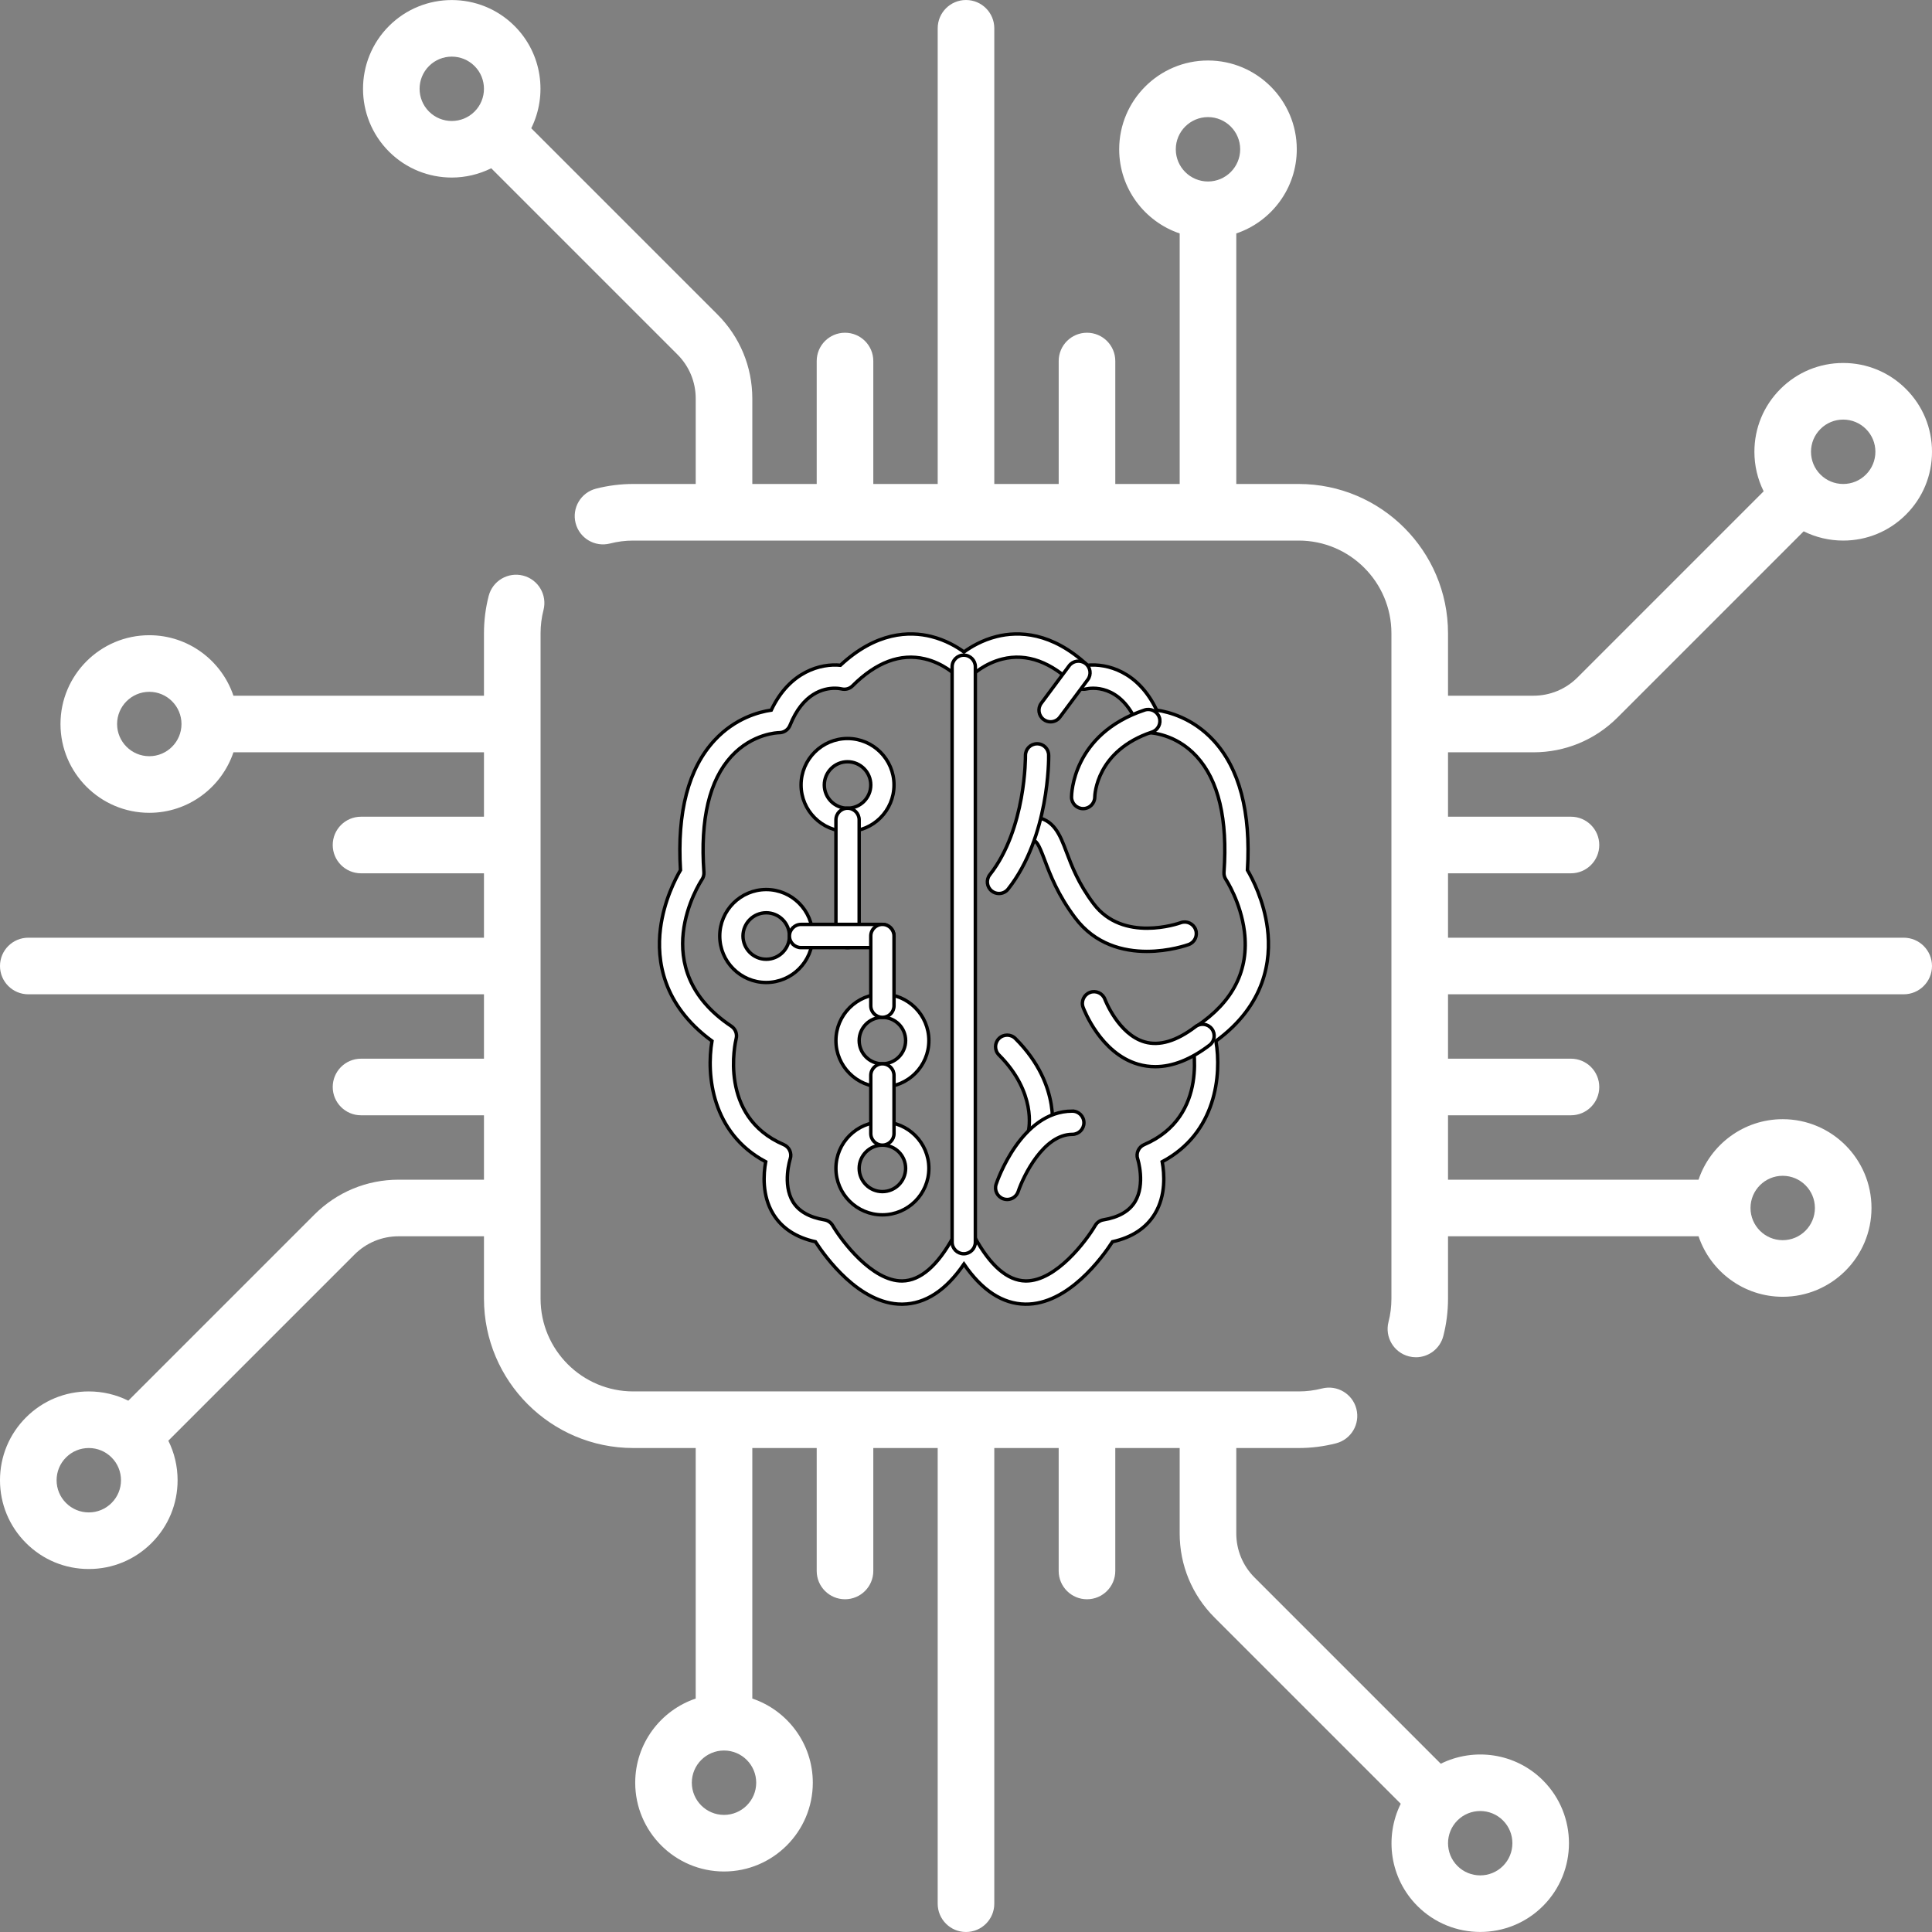 <svg width="512.002" height="512.002" xmlns="http://www.w3.org/2000/svg">

 <rect width="100%" height="100%" fill="#808080" stroke="none"/>

 <g>
  <title>background</title>
  <rect fill="none" id="canvas_background" height="402" width="582" y="-1" x="-1"/>
 </g>
 <g>
  <title>Layer 1</title>
  <g id="svg_1">
   <g id="svg_2">
    <path id="svg_3" fill="#FFFFFF" d="m504.5,248.501l-120.758,0l0,-17.064l32.581,0c4.142,0 7.5,-3.358 7.5,-7.5c0,-4.142 -3.358,-7.5 -7.5,-7.5l-32.581,0l0,-17.065l22.62,0c8.427,0 16.35,-3.281 22.308,-9.24l49.326,-49.326c3.214,1.601 6.777,2.453 10.473,2.453c6.286,0 12.195,-2.448 16.64,-6.892c4.445,-4.445 6.893,-10.354 6.893,-16.64c0,-6.286 -2.448,-12.195 -6.893,-16.64c-4.444,-4.445 -10.354,-6.893 -16.64,-6.893s-12.195,2.448 -16.64,6.892c-4.445,4.445 -6.893,10.354 -6.893,16.64c0,3.696 0.852,7.259 2.453,10.473l-49.326,49.326c-3.125,3.125 -7.281,4.847 -11.702,4.847l-22.62,0l0,-16.548c0,-21.816 -17.749,-39.564 -39.564,-39.564l-16.548,0l0,-66.395c9.308,-3.139 16.032,-11.946 16.032,-22.3c0,-12.976 -10.557,-23.532 -23.532,-23.532c-12.975,0 -23.532,10.557 -23.532,23.532c0,10.354 6.724,19.16 16.032,22.3l0,66.394l-17.064,0l0,-32.581c0,-4.142 -3.358,-7.5 -7.5,-7.5c-4.142,0 -7.5,3.358 -7.5,7.5l0,32.581l-17.065,0l0,-120.758c0,-4.142 -3.358,-7.5 -7.5,-7.5c-4.142,0 -7.5,3.358 -7.5,7.5l0,120.758l-17.064,0l0,-32.581c0,-4.142 -3.358,-7.5 -7.5,-7.5c-4.142,0 -7.5,3.358 -7.5,7.5l0,32.581l-17.064,0l0,-22.619c0,-8.427 -3.282,-16.35 -9.241,-22.308l-49.343,-49.343c4.359,-8.801 2.898,-19.775 -4.421,-27.095c-9.176,-9.175 -24.105,-9.174 -33.28,0c-9.175,9.175 -9.175,24.104 0,33.28c4.588,4.587 10.614,6.881 16.64,6.881c3.588,0 7.17,-0.833 10.455,-2.46l49.343,49.344c3.126,3.125 4.847,7.281 4.847,11.701l0,22.619l-16.548,0c-3.345,0 -6.672,0.42 -9.888,1.247c-4.011,1.032 -6.426,5.121 -5.394,9.133c1.032,4.012 5.122,6.427 9.133,5.394c1.995,-0.513 4.063,-0.774 6.148,-0.774l176.354,0c13.545,0 24.564,11.02 24.564,24.564l0,176.355c0,2.083 -0.26,4.15 -0.772,6.143c-1.031,4.012 1.385,8.1 5.396,9.131c0.626,0.161 1.254,0.238 1.873,0.238c3.341,0 6.388,-2.249 7.258,-5.635c0.826,-3.212 1.245,-6.536 1.245,-9.878l0,-16.548l66.394,0c3.139,9.308 11.946,16.032 22.3,16.032c12.976,0 23.532,-10.556 23.532,-23.532s-10.557,-23.532 -23.532,-23.532c-10.354,0 -19.16,6.724 -22.3,16.032l-66.394,0l0,-17.065l32.581,0c4.142,0 7.5,-3.358 7.5,-7.5c0,-4.142 -3.358,-7.5 -7.5,-7.5l-32.581,0l0,-17.063l120.759,0c4.142,0 7.5,-3.358 7.5,-7.5c0,-4.142 -3.358,-7.5 -7.5,-7.5zm-22.065,-134.807c1.612,-1.612 3.754,-2.499 6.033,-2.499s4.421,0.887 6.033,2.499s2.499,3.754 2.499,6.033s-0.887,4.421 -2.499,6.033s-3.754,2.499 -6.033,2.499s-4.421,-0.887 -6.033,-2.499s-2.499,-3.754 -2.499,-6.033s0.887,-4.422 2.499,-6.033zm-356.676,-84.126c-3.326,3.325 -8.739,3.326 -12.067,-0.001c-3.327,-3.327 -3.327,-8.74 0,-12.066c1.664,-1.664 3.848,-2.495 6.034,-2.495c2.185,0 4.37,0.832 6.033,2.495c3.327,3.327 3.327,8.74 0,12.067zm194.37,18.529c-4.704,0 -8.532,-3.828 -8.532,-8.532c0,-4.704 3.827,-8.532 8.532,-8.532c4.705,0 8.532,3.828 8.532,8.532c0,4.704 -3.828,8.532 -8.532,8.532zm152.307,263.501c4.705,0 8.532,3.828 8.532,8.532c0,4.705 -3.828,8.532 -8.532,8.532c-4.704,0 -8.532,-3.828 -8.532,-8.532c-0.001,-4.705 3.827,-8.532 8.532,-8.532z"/>
   </g>
  </g>
  <g id="svg_4">
   <g id="svg_5">
    <path id="svg_6" fill="#FFFFFF" d="m408.914,471.829c-7.319,-7.32 -18.294,-8.781 -27.095,-4.422l-49.343,-49.344c-3.126,-3.125 -4.847,-7.281 -4.847,-11.701l0,-22.619l16.548,0c3.345,0 6.671,-0.42 9.886,-1.247c4.011,-1.032 6.426,-5.121 5.394,-9.133c-1.032,-4.011 -5.119,-6.426 -9.133,-5.394c-1.994,0.513 -4.062,0.773 -6.147,0.773l-176.354,0c-13.545,0 -24.564,-11.02 -24.564,-24.564l0,-176.354c0,-2.085 0.26,-4.153 0.773,-6.146c1.033,-4.011 -1.382,-8.1 -5.393,-9.133c-4.012,-1.033 -8.101,1.382 -9.133,5.393c-0.828,3.214 -1.247,6.54 -1.247,9.886l0,16.548l-66.395,0c-3.139,-9.308 -11.946,-16.032 -22.3,-16.032c-12.976,0 -23.532,10.556 -23.532,23.532c0,12.976 10.557,23.532 23.532,23.532c10.354,0 19.16,-6.724 22.3,-16.032l66.394,0l0,17.065l-32.581,0c-4.142,0 -7.5,3.358 -7.5,7.5c0,4.142 3.358,7.5 7.5,7.5l32.581,0l0,17.064l-120.758,0c-4.142,0 -7.5,3.358 -7.5,7.5c0,4.142 3.358,7.5 7.5,7.5l120.758,0l0,17.064l-32.581,0c-4.142,0 -7.5,3.358 -7.5,7.5c0,4.142 3.358,7.5 7.5,7.5l32.581,0l0,17.065l-22.62,0c-8.427,0 -16.35,3.281 -22.308,9.24l-49.326,49.326c-3.214,-1.601 -6.777,-2.453 -10.473,-2.453c-6.286,0 -12.195,2.448 -16.64,6.892c-4.443,4.445 -6.891,10.355 -6.891,16.64s2.448,12.195 6.893,16.64c4.444,4.445 10.354,6.892 16.64,6.892c6.286,0 12.195,-2.448 16.64,-6.892c4.445,-4.445 6.893,-10.354 6.893,-16.64c0,-3.696 -0.852,-7.259 -2.453,-10.473l49.326,-49.326c3.125,-3.125 7.281,-4.847 11.702,-4.847l22.62,0l0,16.548c0,21.816 17.749,39.564 39.564,39.564l16.548,0l0,66.394c-9.308,3.139 -16.032,11.946 -16.032,22.3c0,12.976 10.557,23.532 23.532,23.532s23.532,-10.557 23.532,-23.532c0,-10.354 -6.724,-19.16 -16.032,-22.3l0,-66.394l17.064,0l0,32.581c0,4.142 3.358,7.5 7.5,7.5c4.142,0 7.5,-3.358 7.5,-7.5l0,-32.581l17.063,0l0,120.76c0,4.142 3.358,7.5 7.5,7.5c4.142,0 7.5,-3.358 7.5,-7.5l0,-120.758l17.064,0l0,32.581c0,4.142 3.358,7.5 7.5,7.5c4.142,0 7.5,-3.358 7.5,-7.5l0,-32.581l17.064,0l0,22.619c0,8.427 3.282,16.35 9.241,22.308l49.343,49.343c-4.359,8.801 -2.898,19.775 4.422,27.095c4.587,4.588 10.614,6.881 16.64,6.881s12.053,-2.293 16.64,-6.881c9.175,-9.175 9.175,-24.104 0,-33.279zm-369.35,-271.425c-4.705,0 -8.532,-3.828 -8.532,-8.532c0,-4.705 3.828,-8.532 8.532,-8.532c4.704,0 8.532,3.828 8.532,8.532c0.001,4.705 -3.827,8.532 -8.532,8.532zm-9.999,197.904c-1.612,1.612 -3.754,2.499 -6.033,2.499s-4.421,-0.887 -6.033,-2.499s-2.499,-3.754 -2.499,-6.033s0.887,-4.421 2.499,-6.033s3.754,-2.499 6.033,-2.499s4.421,0.887 6.033,2.499s2.499,3.754 2.499,6.033s-0.887,4.422 -2.499,6.033zm170.838,74.129c0,4.704 -3.827,8.532 -8.532,8.532c-4.705,0 -8.532,-3.828 -8.532,-8.532c0,-4.704 3.828,-8.532 8.532,-8.532c4.704,0 8.532,3.828 8.532,8.532zm197.905,22.065c-3.327,3.327 -8.74,3.326 -12.067,0c-3.327,-3.327 -3.327,-8.74 0,-12.066c1.664,-1.663 3.849,-2.495 6.034,-2.495s4.37,0.832 6.033,2.495c3.326,3.326 3.326,8.739 0,12.066z"/>
   </g>
  </g>
  <g id="svg_10"/>
  <g id="svg_11"/>
  <g id="svg_12"/>
  <g id="svg_13"/>
  <g id="svg_14"/>
  <g id="svg_15"/>
  <g id="svg_16"/>
  <g id="svg_17"/>
  <g id="svg_18"/>
  <g id="svg_19"/>
  <g id="svg_20"/>
  <g id="svg_21"/>
  <g id="svg_22"/>
  <g id="svg_23"/>
  <g id="svg_24"/>
  <g stroke="null" id="svg_95">
   <g stroke="null" transform="matrix(0.902,0,0,0.902,-37.921,-36.565) " id="svg_29">
    <g stroke="null" id="svg_30">
     <path stroke="null" id="svg_31" fill="#FFFFFF" d="m414.429,313.363c-1.024,-8.201 -4.451,-14.732 -5.89,-17.181c1.041,-17.063 -2.342,-29.911 -10.059,-38.2c-6.016,-6.461 -13.044,-8.289 -16.613,-8.805c-5.443,-11.506 -14.696,-13.732 -20.32,-13.191c-10.53,-9.807 -20.27,-10.04 -26.689,-8.439c-4.233,1.058 -7.547,3.041 -9.603,4.536c-2.055,-1.497 -5.371,-3.478 -9.603,-4.536c-6.419,-1.604 -16.159,-1.37 -26.689,8.439c-5.63,-0.543 -14.879,1.685 -20.32,13.191c-3.569,0.515 -10.597,2.343 -16.613,8.805c-7.719,8.289 -11.1,21.137 -10.059,38.2c-1.439,2.447 -4.864,8.98 -5.89,17.181c-1.159,9.293 0.611,22.398 15.141,33.031c-1.684,9.94 -0.09,27.051 15.785,35.465c-0.659,3.616 -1.096,9.888 2.132,15.249c2.538,4.217 6.731,6.991 12.477,8.259c2.901,4.477 12.901,18.343 25.38,18.343c0.079,0 0.16,0 0.239,-0.002c6.69,-0.096 12.735,-4.05 18.019,-11.771c5.286,7.719 11.331,11.675 18.019,11.771c12.571,0.184 22.7,-13.836 25.62,-18.341c5.746,-1.268 9.94,-4.041 12.477,-8.259c3.229,-5.361 2.79,-11.634 2.132,-15.249c15.877,-8.414 17.471,-25.525 15.787,-35.465c14.531,-10.633 16.302,-23.737 15.14,-33.031zm-20.833,28.684c-1.2,0.8 -1.768,2.268 -1.418,3.668c0.232,0.928 5.451,22.794 -13.981,31.121c-1.633,0.7 -2.456,2.533 -1.894,4.217c0.024,0.073 2.325,7.38 -0.782,12.537c-1.684,2.799 -4.815,4.598 -9.3,5.345c-1,0.166 -1.874,0.77 -2.386,1.644c-2.669,4.555 -11.494,16.305 -20.325,16.305c-0.049,0 -0.101,0 -0.152,0c-5.311,-0.082 -10.373,-4.465 -15.044,-13.027c-0.599,-1.096 -1.877,-1.778 -3.127,-1.778s-2.398,0.681 -2.997,1.778c-4.669,8.562 -9.731,12.945 -15.044,13.027c-8.841,0.142 -17.792,-11.723 -20.477,-16.305c-0.512,-0.874 -1.388,-1.478 -2.386,-1.644c-4.471,-0.746 -7.595,-2.536 -9.283,-5.318c-3.145,-5.185 -0.818,-12.501 -0.797,-12.565c0.56,-1.684 -0.261,-3.517 -1.894,-4.217c-19.33,-8.284 -14.205,-30.199 -13.979,-31.121c0.35,-1.399 -0.218,-2.867 -1.418,-3.668c-25.464,-16.976 -9.318,-42.057 -8.622,-43.11c0.42,-0.63 0.618,-1.382 0.565,-2.137c-1.113,-15.563 1.603,-27.02 8.071,-34.057c6.219,-6.765 13.746,-6.939 14.041,-6.943c1.396,0 2.65,-0.85 3.169,-2.145c3.82,-9.547 9.958,-10.911 13.15,-10.911c1.027,0 1.751,0.142 1.99,0.198c1.164,0.29 2.393,-0.049 3.241,-0.898c6.946,-6.943 14.085,-9.61 21.22,-7.934c5.46,1.283 9.015,4.722 9.039,4.746c0.64,0.64 1.509,1 2.413,1l0.13,0c0.905,0 1.773,-0.36 2.413,-1c0.034,-0.034 3.468,-3.357 8.781,-4.685c7.219,-1.804 14.447,0.841 21.478,7.873c0.829,0.831 2.058,1.166 3.209,0.906c1.019,-0.234 10.122,-1.918 15.172,10.706c0.512,1.28 1.768,2.128 3.147,2.145c0.317,0.005 7.844,0.177 14.063,6.943c6.467,7.037 9.182,18.495 8.071,34.057c-0.053,0.754 0.145,1.507 0.565,2.137c0.044,0.065 4.35,6.607 5.434,15.275c1.413,11.309 -3.316,20.675 -14.056,27.835z"/>
    </g>
   </g>
   <g stroke="null" transform="matrix(0.902,0,0,0.902,-37.921,-36.565) " id="svg_32">
    <g stroke="null" id="svg_33">
     <path stroke="null" id="svg_34" fill="#FFFFFF" d="m382.653,251.308c-0.597,-1.789 -2.534,-2.753 -4.318,-2.159c-21.227,7.076 -21.472,24.815 -21.472,25.566c0,1.876 1.514,3.389 3.389,3.401c0.009,0 0.017,0 0.024,0c1.865,0 3.388,-1.512 3.413,-3.378c0.009,-0.555 0.377,-13.638 16.804,-19.113c1.789,-0.596 2.755,-2.528 2.16,-4.317z"/>
    </g>
   </g>
   <g stroke="null" transform="matrix(0.902,0,0,0.902,-37.921,-36.565) " id="svg_35">
    <g stroke="null" id="svg_36">
     <path stroke="null" id="svg_37" fill="#FFFFFF" d="m398.074,342.815c-1.143,-1.498 -3.282,-1.789 -4.784,-0.645c-5.562,4.238 -10.592,5.748 -14.94,4.495c-7.747,-2.231 -11.65,-12.435 -11.687,-12.539c-0.655,-1.765 -2.62,-2.668 -4.381,-2.012c-1.768,0.652 -2.673,2.616 -2.019,4.384c0.203,0.55 5.1,13.5 16.157,16.715c1.649,0.48 3.33,0.719 5.04,0.719c5.089,0 10.441,-2.118 15.969,-6.333c1.499,-1.142 1.787,-3.286 0.645,-4.784z"/>
    </g>
   </g>
   <g stroke="null" transform="matrix(0.902,0,0,0.902,-37.921,-36.565) " id="svg_38">
    <g stroke="null" id="svg_39">
     <path stroke="null" id="svg_40" fill="#FFFFFF" d="m340.363,345.662c-1.331,-1.333 -3.495,-1.333 -4.826,0c-1.333,1.333 -1.333,3.494 0,4.826c11.083,11.083 8.784,21.791 8.666,22.298c-0.444,1.823 0.667,3.662 2.488,4.118c0.276,0.068 0.555,0.102 0.829,0.102c1.529,0 2.922,-1.036 3.309,-2.587c0.151,-0.597 3.498,-14.793 -10.466,-28.757z"/>
    </g>
   </g>
   <g stroke="null" transform="matrix(0.902,0,0,0.902,-37.921,-36.565) " id="svg_41">
    <g stroke="null" id="svg_42">
     <path stroke="null" id="svg_43" fill="#FFFFFF" d="m393.321,313.674c-0.642,-1.768 -2.599,-2.683 -4.369,-2.046c-0.691,0.247 -16.966,5.938 -25.61,-5.567c-4.49,-5.975 -6.419,-11.092 -7.97,-15.203c-1.903,-5.043 -3.698,-9.808 -9.665,-10.3c-1.862,-0.157 -3.528,1.242 -3.681,3.121c-0.155,1.877 1.242,3.526 3.121,3.681c1.429,0.116 1.966,0.945 3.837,5.905c1.615,4.279 3.825,10.139 8.9,16.894c5.948,7.916 14.246,9.904 21.088,9.904c6.624,0 11.882,-1.865 12.315,-2.021c1.768,-0.645 2.676,-2.599 2.034,-4.368z"/>
    </g>
   </g>
   <g stroke="null" transform="matrix(0.902,0,0,0.902,-37.921,-36.565) " id="svg_44">
    <g stroke="null" id="svg_45">
     <path stroke="null" id="svg_46" fill="#FFFFFF" d="m325.191,233.027c-1.884,0 -3.413,1.529 -3.413,3.413l0,169.047c0,1.884 1.529,3.413 3.413,3.413c1.884,0 3.413,-1.527 3.413,-3.412l0,-169.048c0,-1.884 -1.529,-3.413 -3.413,-3.413z"/>
    </g>
   </g>
   <g stroke="null" transform="matrix(0.902,0,0,0.902,-37.921,-36.565) " id="svg_47">
    <g stroke="null" id="svg_48">
     <path stroke="null" id="svg_49" fill="#FFFFFF" d="m350.148,262.433c-0.027,-1.884 -1.521,-3.413 -3.463,-3.364c-1.886,0.027 -3.391,1.579 -3.364,3.463c0.003,0.213 0.189,21.495 -10.453,34.992c-1.167,1.481 -0.915,3.627 0.567,4.794c0.626,0.495 1.37,0.734 2.111,0.734c1.009,0 2.009,-0.445 2.681,-1.3c12.127,-15.378 11.934,-38.348 11.921,-39.319z"/>
    </g>
   </g>
   <g stroke="null" transform="matrix(0.902,0,0,0.902,-37.921,-36.565) " id="svg_50">
    <g stroke="null" id="svg_51">
     <path stroke="null" id="svg_52" fill="#FFFFFF" d="m357.087,366.988c-15.046,0 -22.084,20.594 -22.376,21.472c-0.596,1.787 0.369,3.715 2.156,4.314c0.358,0.121 0.724,0.177 1.082,0.177c1.427,0 2.758,-0.901 3.238,-2.33c1.572,-4.675 7.494,-16.807 15.901,-16.807c1.884,0 3.413,-1.529 3.413,-3.413s-1.53,-3.413 -3.414,-3.413z"/>
    </g>
   </g>
   <g stroke="null" transform="matrix(0.902,0,0,0.902,-37.921,-36.565) " id="svg_53">
    <g stroke="null" id="svg_54">
     <path stroke="null" id="svg_55" fill="#FFFFFF" d="m360.932,235.455c-1.509,-1.125 -3.649,-0.812 -4.775,0.701l-8.189,11.003c-1.125,1.51 -0.811,3.649 0.701,4.775c0.611,0.457 1.324,0.676 2.034,0.676c1.043,0 2.072,-0.474 2.741,-1.377l8.189,-11.003c1.125,-1.51 0.811,-3.648 -0.701,-4.775z"/>
    </g>
   </g>
   <g stroke="null" transform="matrix(0.902,0,0,0.902,-37.921,-36.565) " id="svg_56">
    <g stroke="null" id="svg_57">
     <path stroke="null" id="svg_58" fill="#FFFFFF" d="m291.053,257.516c-7.528,0 -13.653,6.125 -13.653,13.653c0,7.528 6.125,13.653 13.653,13.653s13.653,-6.125 13.653,-13.653c0,-7.528 -6.125,-13.653 -13.653,-13.653zm0,20.48c-3.765,0 -6.827,-3.062 -6.827,-6.827c0,-3.765 3.062,-6.827 6.827,-6.827c3.765,0 6.827,3.062 6.827,6.827c-0.001,3.765 -3.063,6.827 -6.827,6.827z"/>
    </g>
   </g>
   <g stroke="null" transform="matrix(0.902,0,0,0.902,-37.921,-36.565) " id="svg_59">
    <g stroke="null" id="svg_60">
     <path stroke="null" id="svg_61" fill="#FFFFFF" d="m267.159,301.889c-7.528,0 -13.653,6.125 -13.653,13.653c0,7.528 6.125,13.653 13.653,13.653c7.528,0 13.653,-6.125 13.653,-13.653c0.001,-7.528 -6.125,-13.653 -13.653,-13.653zm0,20.48c-3.765,0 -6.827,-3.062 -6.827,-6.827s3.062,-6.827 6.827,-6.827c3.765,0 6.827,3.062 6.827,6.827s-3.062,6.827 -6.827,6.827z"/>
    </g>
   </g>
   <g stroke="null" transform="matrix(0.902,0,0,0.902,-37.921,-36.565) " id="svg_62">
    <g stroke="null" id="svg_63">
     <path stroke="null" id="svg_64" fill="#FFFFFF" d="m301.293,332.609c-7.528,0 -13.653,6.125 -13.653,13.653c0,7.528 6.125,13.653 13.653,13.653c7.528,0 13.653,-6.125 13.653,-13.653c0,-7.528 -6.125,-13.653 -13.653,-13.653zm0,20.48c-3.765,0 -6.827,-3.062 -6.827,-6.827s3.062,-6.827 6.827,-6.827s6.827,3.062 6.827,6.827s-3.063,6.827 -6.827,6.827z"/>
    </g>
   </g>
   <g stroke="null" transform="matrix(0.902,0,0,0.902,-37.921,-36.565) " id="svg_65">
    <g stroke="null" id="svg_66">
     <path stroke="null" id="svg_67" fill="#FFFFFF" d="m301.293,370.156c-7.528,0 -13.653,6.125 -13.653,13.653c0,7.528 6.125,13.653 13.653,13.653c7.528,0 13.653,-6.125 13.653,-13.653c0,-7.528 -6.125,-13.653 -13.653,-13.653zm0,20.48c-3.765,0 -6.827,-3.062 -6.827,-6.827c0,-3.765 3.062,-6.827 6.827,-6.827s6.827,3.062 6.827,6.827c-0.001,3.765 -3.063,6.827 -6.827,6.827z"/>
    </g>
   </g>
   <g stroke="null" transform="matrix(0.902,0,0,0.902,-37.921,-36.565) " id="svg_68">
    <g stroke="null" id="svg_69">
     <path stroke="null" id="svg_70" fill="#FFFFFF" d="m291.053,277.996c-1.884,0 -3.413,1.529 -3.413,3.413l0,34.133c0,1.884 1.529,3.413 3.413,3.413c1.886,0 3.413,-1.527 3.413,-3.413l0,-34.133c0,-1.884 -1.529,-3.413 -3.413,-3.413z"/>
    </g>
   </g>
   <g stroke="null" transform="matrix(0.902,0,0,0.902,-37.921,-36.565) " id="svg_71">
    <g stroke="null" id="svg_72">
     <path stroke="null" id="svg_73" fill="#FFFFFF" d="m301.293,312.129l-23.894,0c-1.884,0 -3.413,1.529 -3.413,3.413c0,1.884 1.529,3.413 3.413,3.413l23.893,0c1.886,0 3.413,-1.529 3.413,-3.413c0.001,-1.884 -1.528,-3.413 -3.412,-3.413z"/>
    </g>
   </g>
   <g stroke="null" transform="matrix(0.902,0,0,0.902,-37.921,-36.565) " id="svg_74">
    <g stroke="null" id="svg_75">
     <path stroke="null" id="svg_76" fill="#FFFFFF" d="m301.293,312.129c-1.884,0 -3.413,1.529 -3.413,3.413l0,20.48c0,1.884 1.529,3.413 3.413,3.413c1.886,0 3.413,-1.527 3.413,-3.413l0,-20.48c0,-1.884 -1.529,-3.413 -3.413,-3.413z"/>
    </g>
   </g>
   <g stroke="null" transform="matrix(0.902,0,0,0.902,-37.921,-36.565) " id="svg_77">
    <g stroke="null" id="svg_78">
     <path stroke="null" id="svg_79" fill="#FFFFFF" d="m301.293,353.089c-1.884,0 -3.413,1.529 -3.413,3.413l0,17.067c0,1.884 1.529,3.413 3.413,3.413c1.886,0 3.413,-1.527 3.413,-3.413l0,-17.067c0,-1.884 -1.529,-3.413 -3.413,-3.413z"/>
    </g>
   </g>
   <g stroke="null" transform="matrix(0.902,0,0,0.902,-37.921,-36.565) " id="svg_80"/>
   <g stroke="null" transform="matrix(0.902,0,0,0.902,-37.921,-36.565) " id="svg_81"/>
   <g stroke="null" transform="matrix(0.902,0,0,0.902,-37.921,-36.565) " id="svg_82"/>
   <g stroke="null" transform="matrix(0.902,0,0,0.902,-37.921,-36.565) " id="svg_83"/>
   <g stroke="null" transform="matrix(0.902,0,0,0.902,-37.921,-36.565) " id="svg_84"/>
   <g stroke="null" transform="matrix(0.902,0,0,0.902,-37.921,-36.565) " id="svg_85"/>
   <g stroke="null" transform="matrix(0.902,0,0,0.902,-37.921,-36.565) " id="svg_86"/>
   <g stroke="null" transform="matrix(0.902,0,0,0.902,-37.921,-36.565) " id="svg_87"/>
   <g stroke="null" transform="matrix(0.902,0,0,0.902,-37.921,-36.565) " id="svg_88"/>
   <g stroke="null" transform="matrix(0.902,0,0,0.902,-37.921,-36.565) " id="svg_89"/>
   <g stroke="null" transform="matrix(0.902,0,0,0.902,-37.921,-36.565) " id="svg_90"/>
   <g stroke="null" transform="matrix(0.902,0,0,0.902,-37.921,-36.565) " id="svg_91"/>
   <g stroke="null" transform="matrix(0.902,0,0,0.902,-37.921,-36.565) " id="svg_92"/>
   <g stroke="null" transform="matrix(0.902,0,0,0.902,-37.921,-36.565) " id="svg_93"/>
   <g stroke="null" transform="matrix(0.902,0,0,0.902,-37.921,-36.565) " id="svg_94"/>
  </g>
 </g>
</svg>